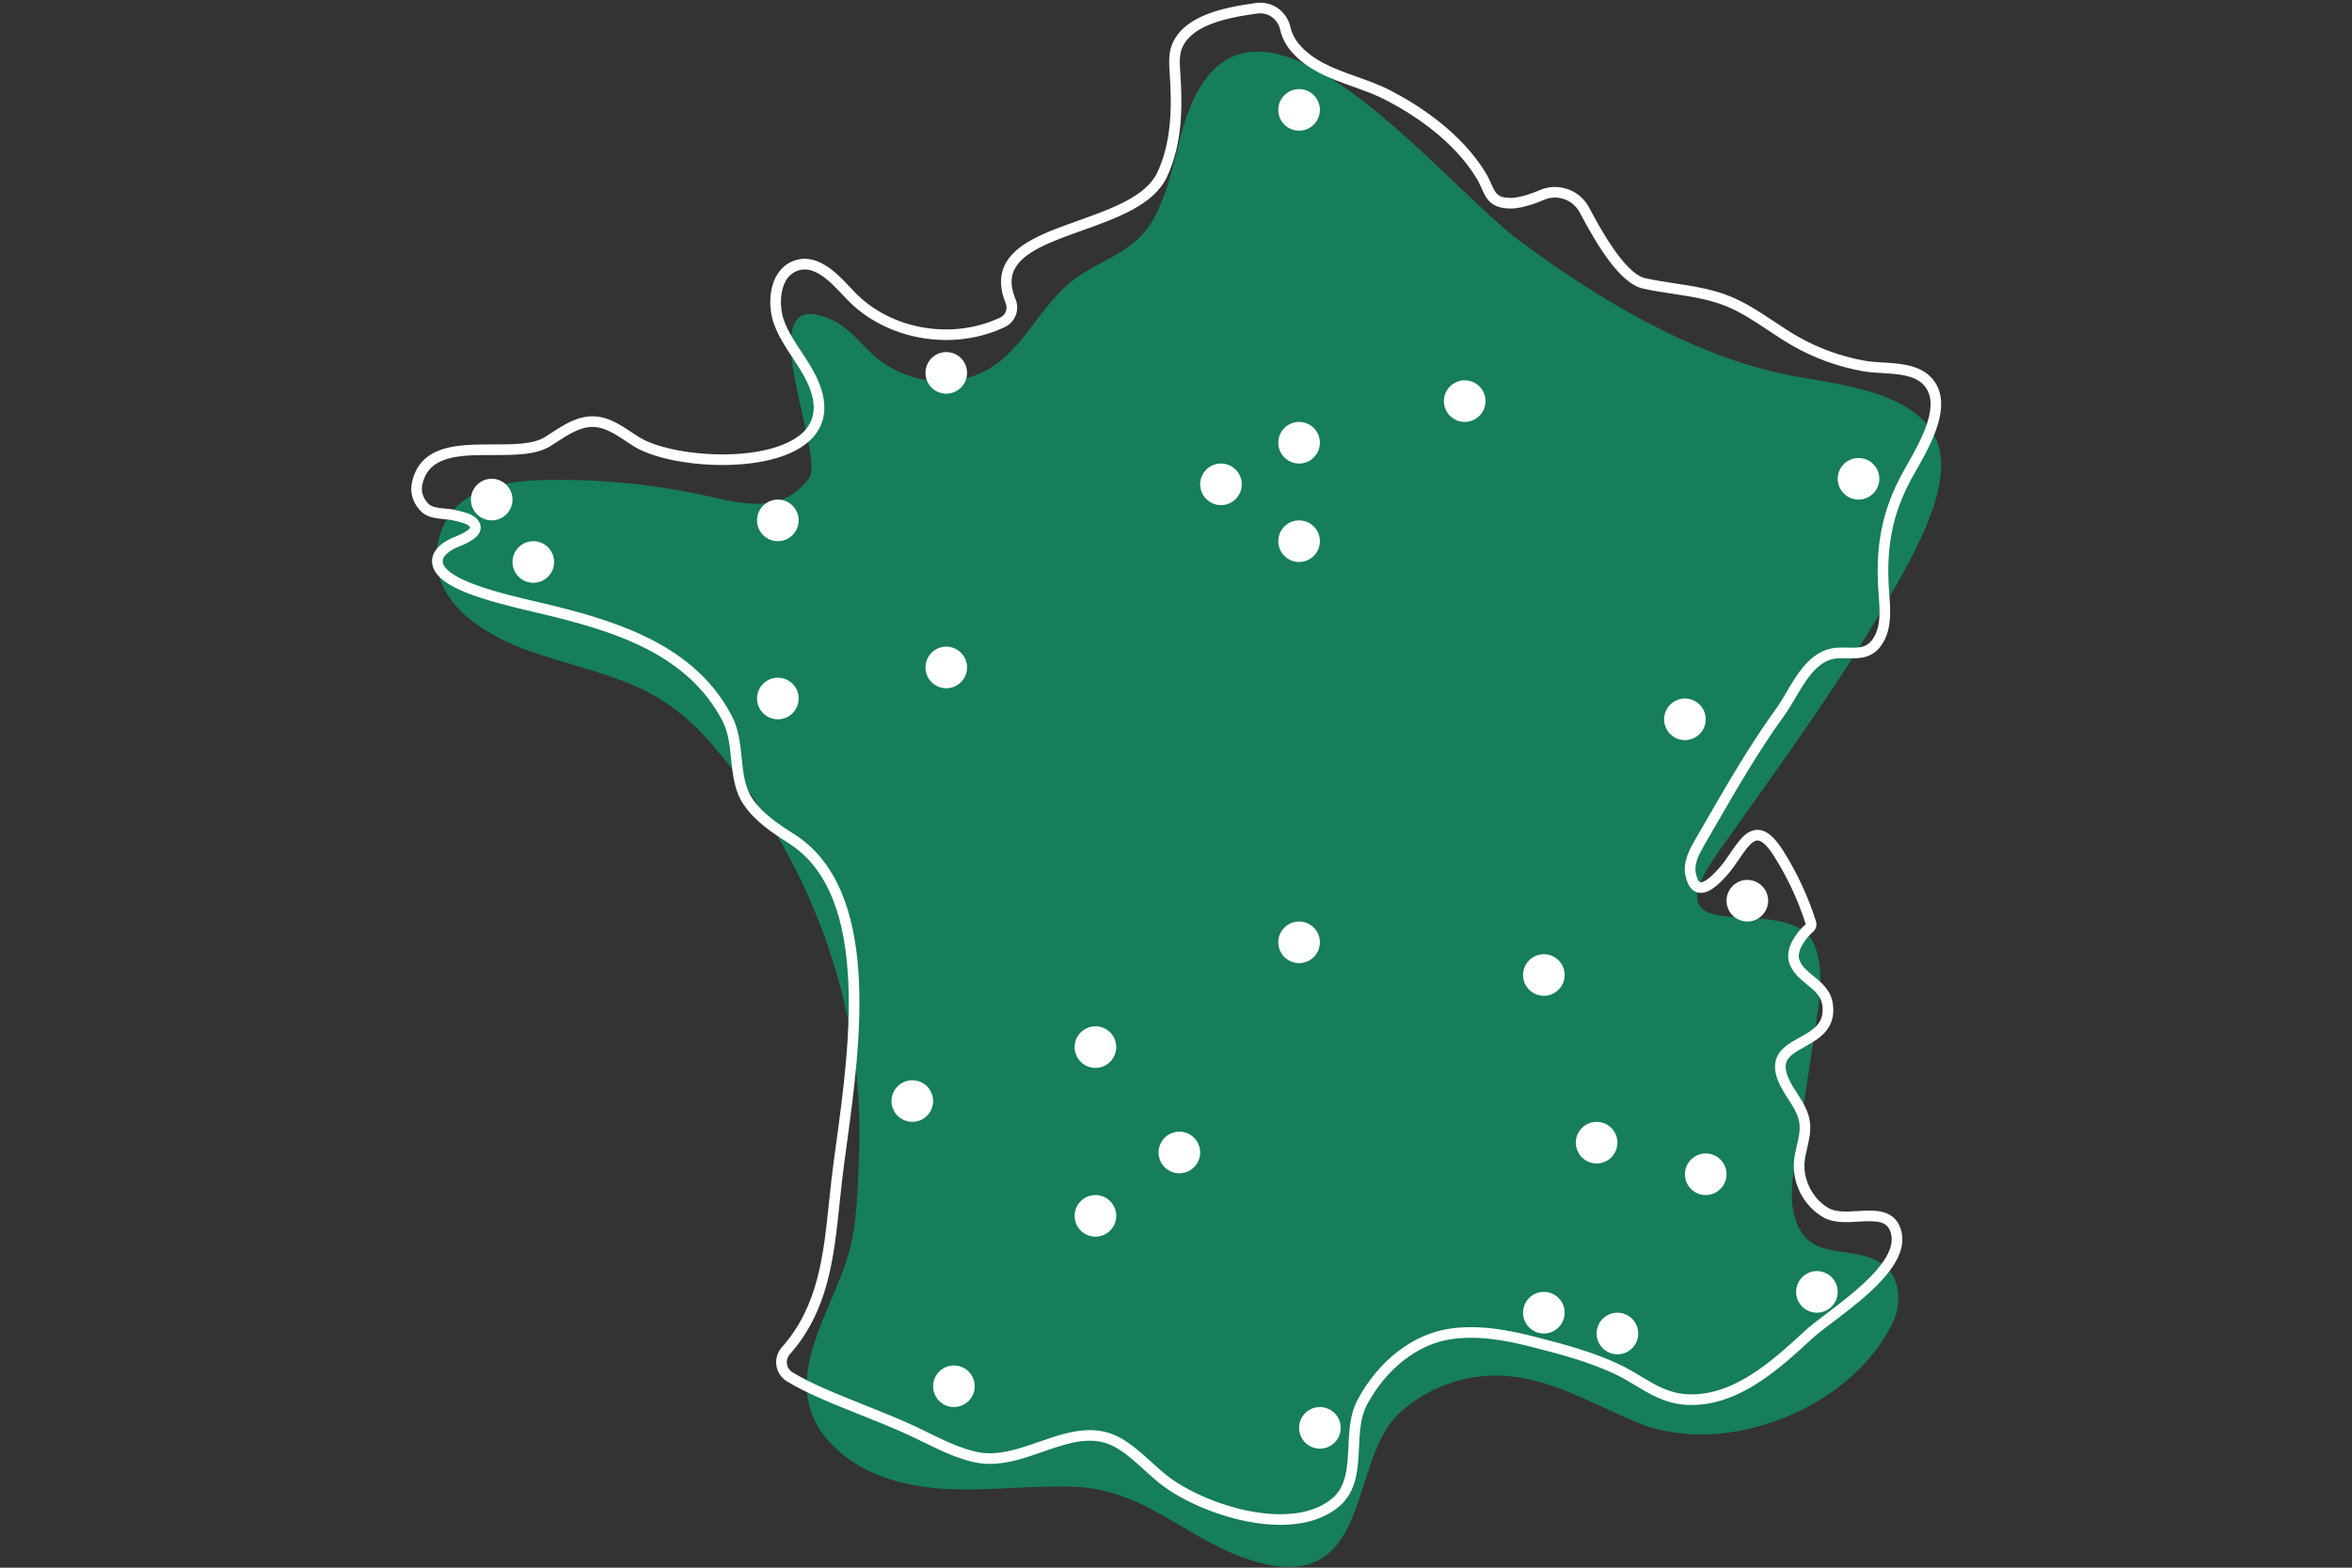 <svg xmlns="http://www.w3.org/2000/svg" xmlns:xlink="http://www.w3.org/1999/xlink" width="1380" zoomAndPan="magnify" viewBox="0 0 1035 690" height="920" preserveAspectRatio="xMidYMid meet" version="1.0"><rect x="0" y="0" width="1035" height="690" fill="#333333" stroke="none"/><defs><clipPath id="cbc30e61ed"><path d="M 192.043 22.574 L 854.203 22.574 L 854.203 689.684 L 192.043 689.684 Z M 192.043 22.574 " clip-rule="nonzero"/></clipPath><clipPath id="e759e10753"><path d="M 180.973 1.191 L 854.203 1.191 L 854.203 671.211 L 180.973 671.211 Z M 180.973 1.191 " clip-rule="nonzero"/></clipPath><clipPath id="d6d9a069ab"><path d="M 562.508 39.215 L 580.82 39.215 L 580.82 57.527 L 562.508 57.527 Z M 562.508 39.215 " clip-rule="nonzero"/></clipPath><clipPath id="3a222a1b9a"><path d="M 571.664 39.215 C 566.609 39.215 562.508 43.312 562.508 48.371 C 562.508 53.426 566.609 57.527 571.664 57.527 C 576.723 57.527 580.82 53.426 580.82 48.371 C 580.82 43.312 576.723 39.215 571.664 39.215 " clip-rule="nonzero"/></clipPath><clipPath id="9de952b108"><path d="M 635.395 167.395 L 653.707 167.395 L 653.707 185.707 L 635.395 185.707 Z M 635.395 167.395 " clip-rule="nonzero"/></clipPath><clipPath id="ae2eccf796"><path d="M 644.551 167.395 C 639.492 167.395 635.395 171.492 635.395 176.551 C 635.395 181.609 639.492 185.707 644.551 185.707 C 649.605 185.707 653.707 181.609 653.707 176.551 C 653.707 171.492 649.605 167.395 644.551 167.395 " clip-rule="nonzero"/></clipPath><clipPath id="69c04f8dbd"><path d="M 562.508 185.707 L 580.82 185.707 L 580.82 204.02 L 562.508 204.02 Z M 562.508 185.707 " clip-rule="nonzero"/></clipPath><clipPath id="1779bcc188"><path d="M 571.664 185.707 C 566.609 185.707 562.508 189.805 562.508 194.863 C 562.508 199.918 566.609 204.02 571.664 204.02 C 576.723 204.02 580.82 199.918 580.82 194.863 C 580.82 189.805 576.723 185.707 571.664 185.707 " clip-rule="nonzero"/></clipPath><clipPath id="afede238fc"><path d="M 528.137 204.02 L 546.445 204.02 L 546.445 222.332 L 528.137 222.332 Z M 528.137 204.02 " clip-rule="nonzero"/></clipPath><clipPath id="9a96f8d613"><path d="M 537.289 204.02 C 532.234 204.02 528.137 208.117 528.137 213.176 C 528.137 218.23 532.234 222.332 537.289 222.332 C 542.348 222.332 546.445 218.23 546.445 213.176 C 546.445 208.117 542.348 204.02 537.289 204.02 " clip-rule="nonzero"/></clipPath><clipPath id="70b3fce516"><path d="M 562.508 229.043 L 580.82 229.043 L 580.82 247.355 L 562.508 247.355 Z M 562.508 229.043 " clip-rule="nonzero"/></clipPath><clipPath id="a54071262a"><path d="M 571.664 229.043 C 566.609 229.043 562.508 233.145 562.508 238.199 C 562.508 243.258 566.609 247.355 571.664 247.355 C 576.723 247.355 580.82 243.258 580.82 238.199 C 580.82 233.145 576.723 229.043 571.664 229.043 " clip-rule="nonzero"/></clipPath><clipPath id="ceefe14fc5"><path d="M 407.25 154.961 L 425.562 154.961 L 425.562 173.273 L 407.25 173.273 Z M 407.25 154.961 " clip-rule="nonzero"/></clipPath><clipPath id="502e43ae59"><path d="M 416.406 154.961 C 411.348 154.961 407.25 159.059 407.25 164.117 C 407.25 169.172 411.348 173.273 416.406 173.273 C 421.461 173.273 425.562 169.172 425.562 164.117 C 425.562 159.059 421.461 154.961 416.406 154.961 " clip-rule="nonzero"/></clipPath><clipPath id="ade70fc47d"><path d="M 333.137 219.887 L 351.449 219.887 L 351.449 238.199 L 333.137 238.199 Z M 333.137 219.887 " clip-rule="nonzero"/></clipPath><clipPath id="7caf8d4cbb"><path d="M 342.293 219.887 C 337.234 219.887 333.137 223.988 333.137 229.043 C 333.137 234.102 337.234 238.199 342.293 238.199 C 347.348 238.199 351.449 234.102 351.449 229.043 C 351.449 223.988 347.348 219.887 342.293 219.887 " clip-rule="nonzero"/></clipPath><clipPath id="db16541271"><path d="M 207.215 210.73 L 225.527 210.73 L 225.527 229.043 L 207.215 229.043 Z M 207.215 210.73 " clip-rule="nonzero"/></clipPath><clipPath id="2300e08288"><path d="M 216.371 210.73 C 211.312 210.73 207.215 214.832 207.215 219.887 C 207.215 224.945 211.312 229.043 216.371 229.043 C 221.426 229.043 225.527 224.945 225.527 219.887 C 225.527 214.832 221.426 210.73 216.371 210.73 " clip-rule="nonzero"/></clipPath><clipPath id="f8da1ae37a"><path d="M 225.527 238.199 L 243.84 238.199 L 243.84 256.512 L 225.527 256.512 Z M 225.527 238.199 " clip-rule="nonzero"/></clipPath><clipPath id="5ec7ac8877"><path d="M 234.684 238.199 C 229.625 238.199 225.527 242.301 225.527 247.355 C 225.527 252.414 229.625 256.512 234.684 256.512 C 239.738 256.512 243.84 252.414 243.84 247.355 C 243.84 242.301 239.738 238.199 234.684 238.199 " clip-rule="nonzero"/></clipPath><clipPath id="4b092993d8"><path d="M 333.137 298.285 L 351.449 298.285 L 351.449 316.598 L 333.137 316.598 Z M 333.137 298.285 " clip-rule="nonzero"/></clipPath><clipPath id="b31350fb8c"><path d="M 342.293 298.285 C 337.234 298.285 333.137 302.383 333.137 307.441 C 333.137 312.496 337.234 316.598 342.293 316.598 C 347.348 316.598 351.449 312.496 351.449 307.441 C 351.449 302.383 347.348 298.285 342.293 298.285 " clip-rule="nonzero"/></clipPath><clipPath id="323ef13bd3"><path d="M 407.25 284.613 L 425.562 284.613 L 425.562 302.926 L 407.25 302.926 Z M 407.25 284.613 " clip-rule="nonzero"/></clipPath><clipPath id="e737bb2383"><path d="M 416.406 284.613 C 411.348 284.613 407.25 288.715 407.25 293.77 C 407.25 298.828 411.348 302.926 416.406 302.926 C 421.461 302.926 425.562 298.828 425.562 293.77 C 425.562 288.715 421.461 284.613 416.406 284.613 " clip-rule="nonzero"/></clipPath><clipPath id="6c3640e64e"><path d="M 392.305 475.461 L 410.617 475.461 L 410.617 493.77 L 392.305 493.77 Z M 392.305 475.461 " clip-rule="nonzero"/></clipPath><clipPath id="0277f37286"><path d="M 401.461 475.461 C 396.402 475.461 392.305 479.559 392.305 484.617 C 392.305 489.672 396.402 493.77 401.461 493.77 C 406.516 493.77 410.617 489.672 410.617 484.617 C 410.617 479.559 406.516 475.461 401.461 475.461 " clip-rule="nonzero"/></clipPath><clipPath id="86888593b7"><path d="M 472.895 451.715 L 491.207 451.715 L 491.207 470.027 L 472.895 470.027 Z M 472.895 451.715 " clip-rule="nonzero"/></clipPath><clipPath id="730123d9da"><path d="M 482.051 451.715 C 476.992 451.715 472.895 455.812 472.895 460.871 C 472.895 465.926 476.992 470.027 482.051 470.027 C 487.105 470.027 491.207 465.926 491.207 460.871 C 491.207 455.812 487.105 451.715 482.051 451.715 " clip-rule="nonzero"/></clipPath><clipPath id="9ad6035ec8"><path d="M 472.895 525.992 L 491.207 525.992 L 491.207 544.305 L 472.895 544.305 Z M 472.895 525.992 " clip-rule="nonzero"/></clipPath><clipPath id="33359eb7fc"><path d="M 482.051 525.992 C 476.992 525.992 472.895 530.09 472.895 535.148 C 472.895 540.207 476.992 544.305 482.051 544.305 C 487.105 544.305 491.207 540.207 491.207 535.148 C 491.207 530.09 487.105 525.992 482.051 525.992 " clip-rule="nonzero"/></clipPath><clipPath id="2b68641a9d"><path d="M 410.617 600.992 L 428.926 600.992 L 428.926 619.301 L 410.617 619.301 Z M 410.617 600.992 " clip-rule="nonzero"/></clipPath><clipPath id="bee4bf4096"><path d="M 419.77 600.992 C 414.715 600.992 410.617 605.09 410.617 610.145 C 410.617 615.203 414.715 619.301 419.77 619.301 C 424.828 619.301 428.926 615.203 428.926 610.145 C 428.926 605.09 424.828 600.992 419.77 600.992 " clip-rule="nonzero"/></clipPath><clipPath id="1356a581ca"><path d="M 509.824 498.094 L 528.137 498.094 L 528.137 516.406 L 509.824 516.406 Z M 509.824 498.094 " clip-rule="nonzero"/></clipPath><clipPath id="b45434e0a7"><path d="M 518.98 498.094 C 513.922 498.094 509.824 502.195 509.824 507.25 C 509.824 512.309 513.922 516.406 518.98 516.406 C 524.035 516.406 528.137 512.309 528.137 507.25 C 528.137 502.195 524.035 498.094 518.98 498.094 " clip-rule="nonzero"/></clipPath><clipPath id="1fbc51c423"><path d="M 571.664 619.301 L 589.977 619.301 L 589.977 637.613 L 571.664 637.613 Z M 571.664 619.301 " clip-rule="nonzero"/></clipPath><clipPath id="3d690eb53f"><path d="M 580.82 619.301 C 575.766 619.301 571.664 623.402 571.664 628.457 C 571.664 633.516 575.766 637.613 580.82 637.613 C 585.879 637.613 589.977 633.516 589.977 628.457 C 589.977 623.402 585.879 619.301 580.82 619.301 " clip-rule="nonzero"/></clipPath><clipPath id="cd9a8988aa"><path d="M 670.215 568.609 L 688.527 568.609 L 688.527 586.922 L 670.215 586.922 Z M 670.215 568.609 " clip-rule="nonzero"/></clipPath><clipPath id="fbff538465"><path d="M 679.371 568.609 C 674.316 568.609 670.215 572.711 670.215 577.766 C 670.215 582.824 674.316 586.922 679.371 586.922 C 684.43 586.922 688.527 582.824 688.527 577.766 C 688.527 572.711 684.43 568.609 679.371 568.609 " clip-rule="nonzero"/></clipPath><clipPath id="bed2b15c78"><path d="M 702.594 577.766 L 720.906 577.766 L 720.906 596.078 L 702.594 596.078 Z M 702.594 577.766 " clip-rule="nonzero"/></clipPath><clipPath id="91fde30f20"><path d="M 711.75 577.766 C 706.695 577.766 702.594 581.867 702.594 586.922 C 702.594 591.98 706.695 596.078 711.75 596.078 C 716.809 596.078 720.906 591.98 720.906 586.922 C 720.906 581.867 716.809 577.766 711.75 577.766 " clip-rule="nonzero"/></clipPath><clipPath id="5019564b45"><path d="M 790.379 559.453 L 808.691 559.453 L 808.691 577.766 L 790.379 577.766 Z M 790.379 559.453 " clip-rule="nonzero"/></clipPath><clipPath id="689506ca0d"><path d="M 799.535 559.453 C 794.48 559.453 790.379 563.555 790.379 568.609 C 790.379 573.668 794.48 577.766 799.535 577.766 C 804.594 577.766 808.691 573.668 808.691 568.609 C 808.691 563.555 804.594 559.453 799.535 559.453 " clip-rule="nonzero"/></clipPath><clipPath id="5ea551a09a"><path d="M 741.449 507.68 L 759.762 507.68 L 759.762 525.992 L 741.449 525.992 Z M 741.449 507.68 " clip-rule="nonzero"/></clipPath><clipPath id="5119800454"><path d="M 750.605 507.68 C 745.551 507.68 741.449 511.781 741.449 516.836 C 741.449 521.895 745.551 525.992 750.605 525.992 C 755.664 525.992 759.762 521.895 759.762 516.836 C 759.762 511.781 755.664 507.68 750.605 507.68 " clip-rule="nonzero"/></clipPath><clipPath id="9461c0a21f"><path d="M 693.438 493.77 L 711.75 493.77 L 711.75 512.082 L 693.438 512.082 Z M 693.438 493.77 " clip-rule="nonzero"/></clipPath><clipPath id="a383be0a4f"><path d="M 702.594 493.77 C 697.539 493.77 693.438 497.871 693.438 502.926 C 693.438 507.984 697.539 512.082 702.594 512.082 C 707.652 512.082 711.75 507.984 711.75 502.926 C 711.75 497.871 707.652 493.77 702.594 493.77 " clip-rule="nonzero"/></clipPath><clipPath id="8d5af9127e"><path d="M 670.215 419.984 L 688.527 419.984 L 688.527 438.293 L 670.215 438.293 Z M 670.215 419.984 " clip-rule="nonzero"/></clipPath><clipPath id="c57d2ac593"><path d="M 679.371 419.984 C 674.316 419.984 670.215 424.082 670.215 429.141 C 670.215 434.195 674.316 438.293 679.371 438.293 C 684.43 438.293 688.527 434.195 688.527 429.141 C 688.527 424.082 684.43 419.984 679.371 419.984 " clip-rule="nonzero"/></clipPath><clipPath id="bfcf3cfee2"><path d="M 759.762 387.285 L 778.074 387.285 L 778.074 405.594 L 759.762 405.594 Z M 759.762 387.285 " clip-rule="nonzero"/></clipPath><clipPath id="08c9d75e25"><path d="M 768.918 387.285 C 763.863 387.285 759.762 391.383 759.762 396.438 C 759.762 401.496 763.863 405.594 768.918 405.594 C 773.977 405.594 778.074 401.496 778.074 396.438 C 778.074 391.383 773.977 387.285 768.918 387.285 " clip-rule="nonzero"/></clipPath><clipPath id="5581155e5b"><path d="M 732.297 307.441 L 750.605 307.441 L 750.605 325.754 L 732.297 325.754 Z M 732.297 307.441 " clip-rule="nonzero"/></clipPath><clipPath id="17bc6d0883"><path d="M 741.449 307.441 C 736.395 307.441 732.297 311.539 732.297 316.598 C 732.297 321.652 736.395 325.754 741.449 325.754 C 746.508 325.754 750.605 321.652 750.605 316.598 C 750.605 311.539 746.508 307.441 741.449 307.441 " clip-rule="nonzero"/></clipPath><clipPath id="52260e8e44"><path d="M 808.691 201.578 L 827.004 201.578 L 827.004 219.887 L 808.691 219.887 Z M 808.691 201.578 " clip-rule="nonzero"/></clipPath><clipPath id="73a9950895"><path d="M 817.848 201.578 C 812.793 201.578 808.691 205.676 808.691 210.73 C 808.691 215.789 812.793 219.887 817.848 219.887 C 822.906 219.887 827.004 215.789 827.004 210.73 C 827.004 205.676 822.906 201.578 817.848 201.578 " clip-rule="nonzero"/></clipPath><clipPath id="ab879876eb"><path d="M 562.508 405.594 L 580.82 405.594 L 580.82 423.906 L 562.508 423.906 Z M 562.508 405.594 " clip-rule="nonzero"/></clipPath><clipPath id="fdb1a5a65c"><path d="M 571.664 405.594 C 566.609 405.594 562.508 409.695 562.508 414.75 C 562.508 419.809 566.609 423.906 571.664 423.906 C 576.723 423.906 580.82 419.809 580.82 414.75 C 580.82 409.695 576.723 405.594 571.664 405.594 " clip-rule="nonzero"/></clipPath></defs><g clip-path="url(#cbc30e61ed)"><path fill="#167e59" d="M 839.457 248.496 C 839.453 248.5 839.449 248.504 839.449 248.508 C 815.371 293.195 785.426 333.695 756.082 375.098 C 722.738 422.145 789.336 389.887 798.824 416.863 C 802.512 427.332 800.898 438.828 799.238 449.801 C 796.137 470.305 793.043 490.805 789.945 511.309 C 788.707 519.504 787.484 528.012 789.836 535.961 C 795.938 556.602 815.625 546.859 828.824 556.676 C 836.199 562.16 836.977 573.441 833.074 581.762 C 815.145 619.957 759.07 642.086 720.57 626.152 C 701.277 618.172 682.66 606.762 661.82 605.527 C 645.129 604.539 628.133 610.594 615.836 621.914 C 597.375 638.91 601.332 681.074 575.711 688.543 C 568.77 690.566 561.297 689.629 554.297 687.809 C 524.227 679.973 505.656 655.984 473.805 654.453 C 455.945 653.594 438.07 656.016 420.195 655.504 C 402.328 654.992 383.695 651.125 370.078 639.551 C 338.387 612.617 365.215 580.879 373.625 551.066 C 377.199 538.395 377.441 522.156 378.008 509 C 379.453 475.293 373.738 441.359 361.945 409.777 C 350.852 380.074 334.5 352.324 313.871 328.238 C 289.133 299.355 268.383 298.613 234.02 286.887 C 213.543 279.898 187.801 264.691 192.684 239.176 C 197.285 215.148 220.82 211.594 241.07 211.234 C 262.805 210.852 284.598 212.84 305.906 217.164 C 323.297 220.699 343.047 228.059 356.016 210.406 C 356.016 210.406 356.02 210.402 356.02 210.402 C 363.547 200.137 327.438 122.734 366.488 140.984 C 374.191 144.586 379.258 152.023 385.762 157.492 C 397.066 166.992 413.324 170.234 427.41 165.805 C 449.648 158.809 455.973 134.316 474.438 121.676 C 486.297 113.562 499.715 110.363 507.332 96.801 C 513.77 85.332 516.352 72.184 519.688 59.465 C 544.332 -34.539 631.598 78.094 667.906 105.352 C 702.188 131.086 744.867 156.777 787.203 165.102 C 810.715 169.727 855.395 172.82 854.184 206.055 C 853.719 218.777 847.352 233.836 839.457 248.496 " fill-opacity="1" fill-rule="nonzero"/></g><g clip-path="url(#e759e10753)"><path fill="#ffffff" d="M 479.562 629.441 C 484.082 629.441 488.59 630.395 493.055 632.898 C 498.172 635.773 502.504 639.711 506.691 643.516 C 508.715 645.355 510.809 647.258 512.934 648.984 C 521.531 655.961 535.734 662.223 549.117 664.938 C 565.039 668.172 578.199 666.262 586.176 659.566 C 592.539 654.223 592.938 645.766 593.363 636.812 C 593.699 629.719 594.047 622.383 597.402 616.109 C 606.656 598.836 621.844 587.121 638.031 584.781 C 651.238 582.871 664.504 585.559 675.738 588.445 C 687.227 591.395 701.527 595.066 713.75 601.098 C 716.738 602.574 719.508 604.23 722.176 605.84 C 728.492 609.629 734.453 613.211 742.293 613.656 C 762.762 614.824 780.242 598.691 794.293 585.727 C 796.543 583.652 799.875 581.125 803.727 578.199 C 816.09 568.812 834.773 554.629 832.215 543.293 C 830.848 537.223 826.078 537.203 817.758 537.695 C 812.355 538.016 806.77 538.344 802.309 535.77 C 793.773 530.844 788.605 520.934 789.449 511.117 C 789.66 508.711 790.203 506.371 790.727 504.109 C 791.504 500.734 792.242 497.547 791.832 494.441 C 791.324 490.551 789.066 487.062 786.68 483.379 C 786.312 482.809 785.949 482.246 785.59 481.68 C 781.719 475.574 780.395 470.852 781.426 466.816 C 782.707 461.766 787.352 459.18 791.852 456.68 C 797.828 453.352 802.992 450.477 801.926 442.516 C 801.367 438.375 798.477 436.016 795.129 433.277 C 792.137 430.832 789.043 428.305 787.512 424.281 C 784.781 417.113 791.648 409.285 794.621 406.777 C 791.27 396.227 786.566 386.137 780.648 376.789 C 777.082 371.16 774.75 369.949 773.414 369.926 C 773.398 369.926 773.387 369.926 773.379 369.926 C 770.867 369.926 768.035 374.09 765.293 378.113 C 763.734 380.41 762.117 382.781 760.305 384.848 C 756.496 389.184 751.547 394.008 747.004 392.805 C 744.34 392.094 742.539 389.543 741.656 385.219 C 740.418 379.121 743.832 373.23 746.094 369.332 C 747.531 366.852 748.965 364.371 750.395 361.887 C 760.016 345.207 769.965 327.961 781.496 312.043 C 783.027 309.926 784.504 307.418 786.07 304.762 C 790.398 297.398 795.309 289.055 803.504 286.078 C 806.738 284.902 809.949 284.98 813.062 285.051 C 818.184 285.176 821.887 285.262 824.738 280.285 C 827.738 275.047 827.219 268.316 826.711 261.812 L 826.668 261.223 C 825.625 247.641 826.605 236.371 829.766 225.75 L 832.008 226.418 L 829.766 225.75 C 831.406 220.238 833.629 214.883 836.547 209.367 C 837.281 207.977 838.188 206.387 839.148 204.703 C 845.336 193.816 854.691 177.367 846.086 169 C 841.988 165.016 834.922 164.594 828.09 164.184 C 825.125 164.012 822.328 163.84 819.793 163.387 C 808.707 161.391 798.219 157.578 788.605 152.051 C 784.949 149.949 781.402 147.586 777.969 145.305 C 771.758 141.176 765.891 137.273 759.289 134.637 C 752.004 131.73 744.312 130.555 736.176 129.316 C 731.824 128.652 727.32 127.969 722.926 126.992 C 712.828 124.742 702.773 107.918 695.152 93.508 C 692.168 87.875 685.293 85.434 679.492 87.949 C 674.121 90.281 668.414 91.785 664.93 91.785 C 664.914 91.785 664.891 91.785 664.871 91.785 C 655.922 91.738 654.008 87.434 651.977 82.871 C 651.328 81.406 650.656 79.895 649.684 78.316 C 639.59 61.883 622.469 50.609 609.883 44.047 C 605.461 41.734 600.652 40.02 595.574 38.199 C 585.496 34.598 575.078 30.871 567.871 22.207 C 565.668 19.555 564.043 16.273 563.301 12.965 C 562.258 8.34 558 5.32 553.383 5.941 C 539.422 7.82 524.57 11.082 520.23 21 C 518.852 24.145 519.117 28.004 519.375 31.734 L 519.391 31.977 C 520.379 46.398 520.449 63.129 513.512 77.891 C 507.742 90.168 491.715 95.898 476.211 101.441 C 462.633 106.293 449.805 110.883 446.176 119.059 C 444.598 122.605 444.828 126.738 446.879 131.691 C 448.824 136.398 446.746 141.793 442.148 143.973 C 434.094 147.801 425.223 149.645 416.371 149.645 C 400.414 149.645 384.5 143.656 373.402 132.477 C 372.582 131.652 371.734 130.75 370.836 129.801 C 365.02 123.637 357.781 115.965 350.156 119.477 C 342.938 122.801 342.539 134.383 345.02 141.121 C 346.809 145.973 349.656 150.289 352.672 154.859 C 355.008 158.402 357.422 162.059 359.309 166.008 C 366.316 180.656 361.359 189.465 355.965 194.27 C 351.887 197.906 346.07 200.652 338.684 202.426 C 332.281 203.969 324.715 204.738 316.801 204.66 C 301.512 204.508 286.609 201.266 278.832 196.398 C 277.699 195.688 276.566 194.938 275.469 194.207 C 270.758 191.078 266.309 188.125 261.289 187.918 C 255.539 187.68 250.125 191.215 244.891 194.633 C 244.09 195.156 243.258 195.699 242.441 196.219 C 236.062 200.27 226.766 200.273 216.918 200.281 C 202.262 200.289 188.418 200.297 185.793 213.621 C 185.215 216.559 186.367 219.766 188.805 221.984 C 190.25 223.301 193.102 223.578 195.859 223.848 C 197.469 223.996 199.133 224.164 200.621 224.543 C 200.996 224.637 201.402 224.734 201.832 224.832 C 204.703 225.504 208.641 226.418 210.559 229.246 C 211.738 230.98 211.625 232.555 211.324 233.574 C 210.266 237.129 205.242 239.227 201.574 240.758 C 200.656 241.145 199.711 241.535 199.336 241.762 C 194.727 244.531 194.551 246.473 194.91 247.855 C 195.492 250.07 198.559 253.566 209.875 257.641 C 218.289 260.672 228.746 263.117 237.152 265.086 C 240.203 265.797 243.082 266.473 245.551 267.098 C 259.148 270.551 274.93 275.105 288.914 282.695 C 304.125 290.953 314.953 301.535 322.016 315.055 C 325.082 320.926 325.742 327.379 326.379 333.617 C 327.066 340.289 327.711 346.594 331.203 351.66 L 331.23 351.695 C 335.664 358.094 342.332 362.609 349.355 367.051 C 387.93 391.449 378.73 458.895 372.645 503.527 C 371.871 509.191 371.141 514.543 370.582 519.301 C 370.176 522.754 369.809 526.27 369.457 529.672 C 368.246 541.277 366.996 553.281 363.98 564.48 C 360.566 577.164 355.195 587.5 347.551 596.078 C 346.52 597.234 346.059 598.77 346.281 600.297 C 346.5 601.82 347.379 603.156 348.684 603.965 C 356.738 608.957 368.832 613.789 380.523 618.457 C 388.023 621.453 395.777 624.551 402.516 627.703 C 404.508 628.633 406.508 629.617 408.449 630.566 C 415.254 633.902 422.293 637.348 429.656 639.008 C 438.727 641.051 448.188 637.762 457.336 634.578 C 464.648 632.035 472.117 629.441 479.562 629.441 Z M 563.414 671.152 C 558.645 671.152 553.547 670.605 548.188 669.516 C 534.121 666.66 519.125 660.023 509.988 652.609 C 507.762 650.805 505.617 648.855 503.547 646.973 C 499.371 643.172 495.422 639.586 490.766 636.973 C 480.781 631.371 470.141 635.07 458.871 638.988 C 451.309 641.621 443.543 644.32 435.609 644.32 C 433.293 644.32 430.969 644.09 428.625 643.562 C 420.73 641.785 413.438 638.211 406.391 634.758 C 404.473 633.816 402.488 632.848 400.531 631.934 C 393.914 628.836 386.227 625.766 378.793 622.797 C 366.91 618.051 354.625 613.145 346.223 607.938 C 343.738 606.398 342.074 603.855 341.656 600.965 C 341.234 598.07 342.109 595.16 344.055 592.977 C 360.027 575.051 362.348 552.77 364.809 529.188 C 365.164 525.77 365.531 522.242 365.941 518.758 C 366.504 513.953 367.238 508.582 368.012 502.895 C 371.008 480.93 374.738 453.594 373.113 428.703 C 371.234 399.855 362.645 380.98 346.855 370.996 C 339.426 366.293 332.348 361.488 327.414 354.391 L 327.371 354.336 C 323.188 348.289 322.445 341.07 321.73 334.09 C 321.109 328.027 320.523 322.297 317.871 317.219 C 302.898 288.562 272.098 278.66 244.402 271.625 C 241.973 271.012 239.113 270.34 236.086 269.629 C 212.598 264.133 192.941 258.793 190.391 249.039 C 188.73 242.684 194.898 238.977 196.926 237.762 C 197.594 237.359 198.555 236.957 199.773 236.449 C 201.258 235.828 203.105 235.055 204.59 234.191 C 206.562 233.035 206.82 232.32 206.844 232.238 C 206.871 232.148 206.762 231.969 206.691 231.867 C 205.797 230.551 202.891 229.875 200.77 229.379 C 200.309 229.273 199.867 229.168 199.465 229.066 C 198.324 228.773 196.91 228.637 195.41 228.492 C 192.055 228.168 188.25 227.801 185.656 225.438 C 182.02 222.121 180.316 217.254 181.207 212.719 C 182.73 204.992 187.25 200.055 195.023 197.629 C 201.473 195.617 209.324 195.613 216.918 195.609 C 226.062 195.605 234.703 195.602 239.938 192.277 C 240.727 191.773 241.547 191.242 242.336 190.727 C 248.188 186.906 254.234 182.961 261.477 183.254 C 267.809 183.508 273.016 186.973 278.055 190.32 C 279.125 191.031 280.234 191.766 281.312 192.441 C 288.301 196.816 302.582 199.852 316.848 199.988 C 332.988 200.148 346.113 196.797 352.855 190.785 C 358.961 185.34 359.715 177.684 355.094 168.02 C 353.344 164.363 351.02 160.84 348.77 157.43 C 345.742 152.836 342.609 148.094 340.637 142.734 C 338.984 138.246 338.523 132.684 339.406 127.859 C 340.508 121.82 343.629 117.34 348.203 115.234 C 352.961 113.047 358.012 113.562 363.219 116.777 C 367.41 119.363 371.035 123.207 374.234 126.594 C 375.113 127.523 375.941 128.402 376.719 129.188 C 392.625 145.211 419.297 149.652 440.145 139.758 C 442.496 138.641 443.555 135.883 442.559 133.48 C 440.031 127.363 439.812 121.875 441.902 117.16 C 446.348 107.156 460.09 102.242 474.637 97.043 C 489.238 91.824 504.34 86.426 509.281 75.906 C 515.766 62.113 515.676 46.121 514.727 32.297 L 514.715 32.055 C 514.43 27.961 514.113 23.32 515.949 19.129 C 521.215 7.09 537.512 3.371 552.758 1.316 C 559.793 0.367 566.285 4.938 567.859 11.941 C 568.441 14.543 569.723 17.133 571.465 19.223 C 577.855 26.906 587.227 30.258 597.148 33.805 C 602.156 35.594 607.336 37.449 612.043 39.906 C 625.148 46.742 643.012 58.535 653.664 75.871 C 654.801 77.715 655.57 79.445 656.25 80.977 C 658.117 85.172 658.965 87.082 664.895 87.113 C 664.91 87.113 664.926 87.113 664.938 87.113 C 667.738 87.113 672.945 85.703 677.629 83.668 C 685.656 80.18 695.164 83.543 699.281 91.324 C 703.082 98.512 714.648 120.367 723.938 122.434 C 728.18 123.371 732.605 124.047 736.883 124.703 C 744.922 125.926 753.242 127.195 761.023 130.305 C 768.082 133.117 774.422 137.336 780.559 141.422 C 783.93 143.66 787.414 145.977 790.934 148.004 C 800.082 153.262 810.07 156.887 820.625 158.789 C 822.887 159.199 825.547 159.355 828.363 159.523 C 835.695 159.961 844 160.453 849.344 165.652 C 854.316 170.488 855.48 177.547 852.805 186.633 C 850.656 193.91 846.527 201.176 843.215 207.008 C 842.27 208.664 841.383 210.223 840.676 211.555 C 837.898 216.793 835.801 221.875 834.246 227.082 C 831.258 237.137 830.328 247.867 831.328 260.863 L 831.375 261.453 C 831.906 268.324 832.508 276.121 828.793 282.605 C 824.559 289.996 818.391 289.852 812.953 289.723 C 810.148 289.656 807.508 289.59 805.098 290.465 C 798.488 292.871 794.223 300.117 790.098 307.129 C 788.473 309.883 786.941 312.484 785.281 314.781 C 773.895 330.504 764.008 347.645 754.445 364.219 C 753.008 366.707 751.574 369.191 750.133 371.672 C 747.613 376.023 745.418 380.262 746.238 384.289 C 746.785 387 747.613 388.133 748.207 388.289 C 748.75 388.434 750.977 388.391 756.793 381.766 C 758.414 379.918 759.949 377.668 761.43 375.488 C 765.043 370.188 768.445 365.176 773.488 365.258 C 777.203 365.32 780.734 368.191 784.598 374.293 C 790.742 384 795.621 394.48 799.102 405.438 C 799.664 407.215 799.109 409.121 797.684 410.305 C 795.188 412.379 790.258 418.363 791.879 422.617 C 792.965 425.477 795.457 427.512 798.086 429.66 C 801.68 432.602 805.754 435.93 806.559 441.895 C 808.051 453.004 800.328 457.305 794.125 460.758 C 790.16 462.961 786.746 464.867 785.953 467.965 C 785.285 470.598 786.492 474.371 789.539 479.184 C 789.891 479.734 790.246 480.285 790.605 480.844 C 793.164 484.801 795.82 488.895 796.465 493.832 C 796.988 497.773 796.117 501.531 795.277 505.16 C 794.77 507.359 794.285 509.438 794.109 511.52 C 793.426 519.441 797.762 527.75 804.652 531.727 C 807.895 533.602 812.77 533.312 817.484 533.035 C 821.406 532.805 825.465 532.562 828.875 533.547 C 833.086 534.762 835.746 537.695 836.777 542.27 C 839.988 556.531 820.664 571.203 806.551 581.918 C 802.801 584.77 799.547 587.234 797.465 589.156 C 790.594 595.496 782.047 603.387 772.797 609.188 C 762.078 615.902 752.016 618.891 742.027 618.32 C 733.031 617.809 726.289 613.758 719.77 609.84 C 717.18 608.285 714.5 606.676 711.684 605.285 C 699.895 599.469 685.859 595.867 674.57 592.969 C 663.789 590.195 651.09 587.609 638.703 589.402 C 623.977 591.531 610.078 602.34 601.523 618.312 C 598.664 623.656 598.355 630.152 598.031 637.031 C 597.578 646.598 597.109 656.484 589.184 663.141 C 584.297 667.246 577.945 669.801 570.309 670.742 C 568.098 671.016 565.797 671.152 563.414 671.152 " fill-opacity="1" fill-rule="nonzero"/></g><g clip-path="url(#d6d9a069ab)"><g clip-path="url(#3a222a1b9a)"><path fill="#ffffff" d="M 562.508 39.215 L 580.82 39.215 L 580.82 57.527 L 562.508 57.527 Z M 562.508 39.215 " fill-opacity="1" fill-rule="nonzero"/></g></g><g clip-path="url(#9de952b108)"><g clip-path="url(#ae2eccf796)"><path fill="#ffffff" d="M 635.395 167.395 L 653.707 167.395 L 653.707 185.707 L 635.395 185.707 Z M 635.395 167.395 " fill-opacity="1" fill-rule="nonzero"/></g></g><g clip-path="url(#69c04f8dbd)"><g clip-path="url(#1779bcc188)"><path fill="#ffffff" d="M 562.508 185.707 L 580.82 185.707 L 580.82 204.02 L 562.508 204.02 Z M 562.508 185.707 " fill-opacity="1" fill-rule="nonzero"/></g></g><g clip-path="url(#afede238fc)"><g clip-path="url(#9a96f8d613)"><path fill="#ffffff" d="M 528.137 204.02 L 546.445 204.02 L 546.445 222.332 L 528.137 222.332 Z M 528.137 204.02 " fill-opacity="1" fill-rule="nonzero"/></g></g><g clip-path="url(#70b3fce516)"><g clip-path="url(#a54071262a)"><path fill="#ffffff" d="M 562.508 229.043 L 580.82 229.043 L 580.82 247.355 L 562.508 247.355 Z M 562.508 229.043 " fill-opacity="1" fill-rule="nonzero"/></g></g><g clip-path="url(#ceefe14fc5)"><g clip-path="url(#502e43ae59)"><path fill="#ffffff" d="M 407.25 154.961 L 425.562 154.961 L 425.562 173.273 L 407.25 173.273 Z M 407.25 154.961 " fill-opacity="1" fill-rule="nonzero"/></g></g><g clip-path="url(#ade70fc47d)"><g clip-path="url(#7caf8d4cbb)"><path fill="#ffffff" d="M 333.137 219.887 L 351.449 219.887 L 351.449 238.199 L 333.137 238.199 Z M 333.137 219.887 " fill-opacity="1" fill-rule="nonzero"/></g></g><g clip-path="url(#db16541271)"><g clip-path="url(#2300e08288)"><path fill="#ffffff" d="M 207.215 210.73 L 225.527 210.73 L 225.527 229.043 L 207.215 229.043 Z M 207.215 210.73 " fill-opacity="1" fill-rule="nonzero"/></g></g><g clip-path="url(#f8da1ae37a)"><g clip-path="url(#5ec7ac8877)"><path fill="#ffffff" d="M 225.527 238.199 L 243.84 238.199 L 243.84 256.512 L 225.527 256.512 Z M 225.527 238.199 " fill-opacity="1" fill-rule="nonzero"/></g></g><g clip-path="url(#4b092993d8)"><g clip-path="url(#b31350fb8c)"><path fill="#ffffff" d="M 333.137 298.285 L 351.449 298.285 L 351.449 316.598 L 333.137 316.598 Z M 333.137 298.285 " fill-opacity="1" fill-rule="nonzero"/></g></g><g clip-path="url(#323ef13bd3)"><g clip-path="url(#e737bb2383)"><path fill="#ffffff" d="M 407.25 284.613 L 425.562 284.613 L 425.562 302.926 L 407.25 302.926 Z M 407.25 284.613 " fill-opacity="1" fill-rule="nonzero"/></g></g><g clip-path="url(#6c3640e64e)"><g clip-path="url(#0277f37286)"><path fill="#ffffff" d="M 392.305 475.461 L 410.617 475.461 L 410.617 493.77 L 392.305 493.77 Z M 392.305 475.461 " fill-opacity="1" fill-rule="nonzero"/></g></g><g clip-path="url(#86888593b7)"><g clip-path="url(#730123d9da)"><path fill="#ffffff" d="M 472.895 451.715 L 491.207 451.715 L 491.207 470.027 L 472.895 470.027 Z M 472.895 451.715 " fill-opacity="1" fill-rule="nonzero"/></g></g><g clip-path="url(#9ad6035ec8)"><g clip-path="url(#33359eb7fc)"><path fill="#ffffff" d="M 472.895 525.992 L 491.207 525.992 L 491.207 544.305 L 472.895 544.305 Z M 472.895 525.992 " fill-opacity="1" fill-rule="nonzero"/></g></g><g clip-path="url(#2b68641a9d)"><g clip-path="url(#bee4bf4096)"><path fill="#ffffff" d="M 410.617 600.992 L 428.926 600.992 L 428.926 619.301 L 410.617 619.301 Z M 410.617 600.992 " fill-opacity="1" fill-rule="nonzero"/></g></g><g clip-path="url(#1356a581ca)"><g clip-path="url(#b45434e0a7)"><path fill="#ffffff" d="M 509.824 498.094 L 528.137 498.094 L 528.137 516.406 L 509.824 516.406 Z M 509.824 498.094 " fill-opacity="1" fill-rule="nonzero"/></g></g><g clip-path="url(#1fbc51c423)"><g clip-path="url(#3d690eb53f)"><path fill="#ffffff" d="M 571.664 619.301 L 589.977 619.301 L 589.977 637.613 L 571.664 637.613 Z M 571.664 619.301 " fill-opacity="1" fill-rule="nonzero"/></g></g><g clip-path="url(#cd9a8988aa)"><g clip-path="url(#fbff538465)"><path fill="#ffffff" d="M 670.215 568.609 L 688.527 568.609 L 688.527 586.922 L 670.215 586.922 Z M 670.215 568.609 " fill-opacity="1" fill-rule="nonzero"/></g></g><g clip-path="url(#bed2b15c78)"><g clip-path="url(#91fde30f20)"><path fill="#ffffff" d="M 702.594 577.766 L 720.906 577.766 L 720.906 596.078 L 702.594 596.078 Z M 702.594 577.766 " fill-opacity="1" fill-rule="nonzero"/></g></g><g clip-path="url(#5019564b45)"><g clip-path="url(#689506ca0d)"><path fill="#ffffff" d="M 790.379 559.453 L 808.691 559.453 L 808.691 577.766 L 790.379 577.766 Z M 790.379 559.453 " fill-opacity="1" fill-rule="nonzero"/></g></g><g clip-path="url(#5ea551a09a)"><g clip-path="url(#5119800454)"><path fill="#ffffff" d="M 741.449 507.68 L 759.762 507.68 L 759.762 525.992 L 741.449 525.992 Z M 741.449 507.68 " fill-opacity="1" fill-rule="nonzero"/></g></g><g clip-path="url(#9461c0a21f)"><g clip-path="url(#a383be0a4f)"><path fill="#ffffff" d="M 693.438 493.77 L 711.75 493.77 L 711.75 512.082 L 693.438 512.082 Z M 693.438 493.77 " fill-opacity="1" fill-rule="nonzero"/></g></g><g clip-path="url(#8d5af9127e)"><g clip-path="url(#c57d2ac593)"><path fill="#ffffff" d="M 670.215 419.984 L 688.527 419.984 L 688.527 438.293 L 670.215 438.293 Z M 670.215 419.984 " fill-opacity="1" fill-rule="nonzero"/></g></g><g clip-path="url(#bfcf3cfee2)"><g clip-path="url(#08c9d75e25)"><path fill="#ffffff" d="M 759.762 387.285 L 778.074 387.285 L 778.074 405.594 L 759.762 405.594 Z M 759.762 387.285 " fill-opacity="1" fill-rule="nonzero"/></g></g><g clip-path="url(#5581155e5b)"><g clip-path="url(#17bc6d0883)"><path fill="#ffffff" d="M 732.297 307.441 L 750.605 307.441 L 750.605 325.754 L 732.297 325.754 Z M 732.297 307.441 " fill-opacity="1" fill-rule="nonzero"/></g></g><g clip-path="url(#52260e8e44)"><g clip-path="url(#73a9950895)"><path fill="#ffffff" d="M 808.691 201.578 L 827.004 201.578 L 827.004 219.887 L 808.691 219.887 Z M 808.691 201.578 " fill-opacity="1" fill-rule="nonzero"/></g></g><g clip-path="url(#ab879876eb)"><g clip-path="url(#fdb1a5a65c)"><path fill="#ffffff" d="M 562.508 405.594 L 580.82 405.594 L 580.82 423.906 L 562.508 423.906 Z M 562.508 405.594 " fill-opacity="1" fill-rule="nonzero"/></g></g></svg>